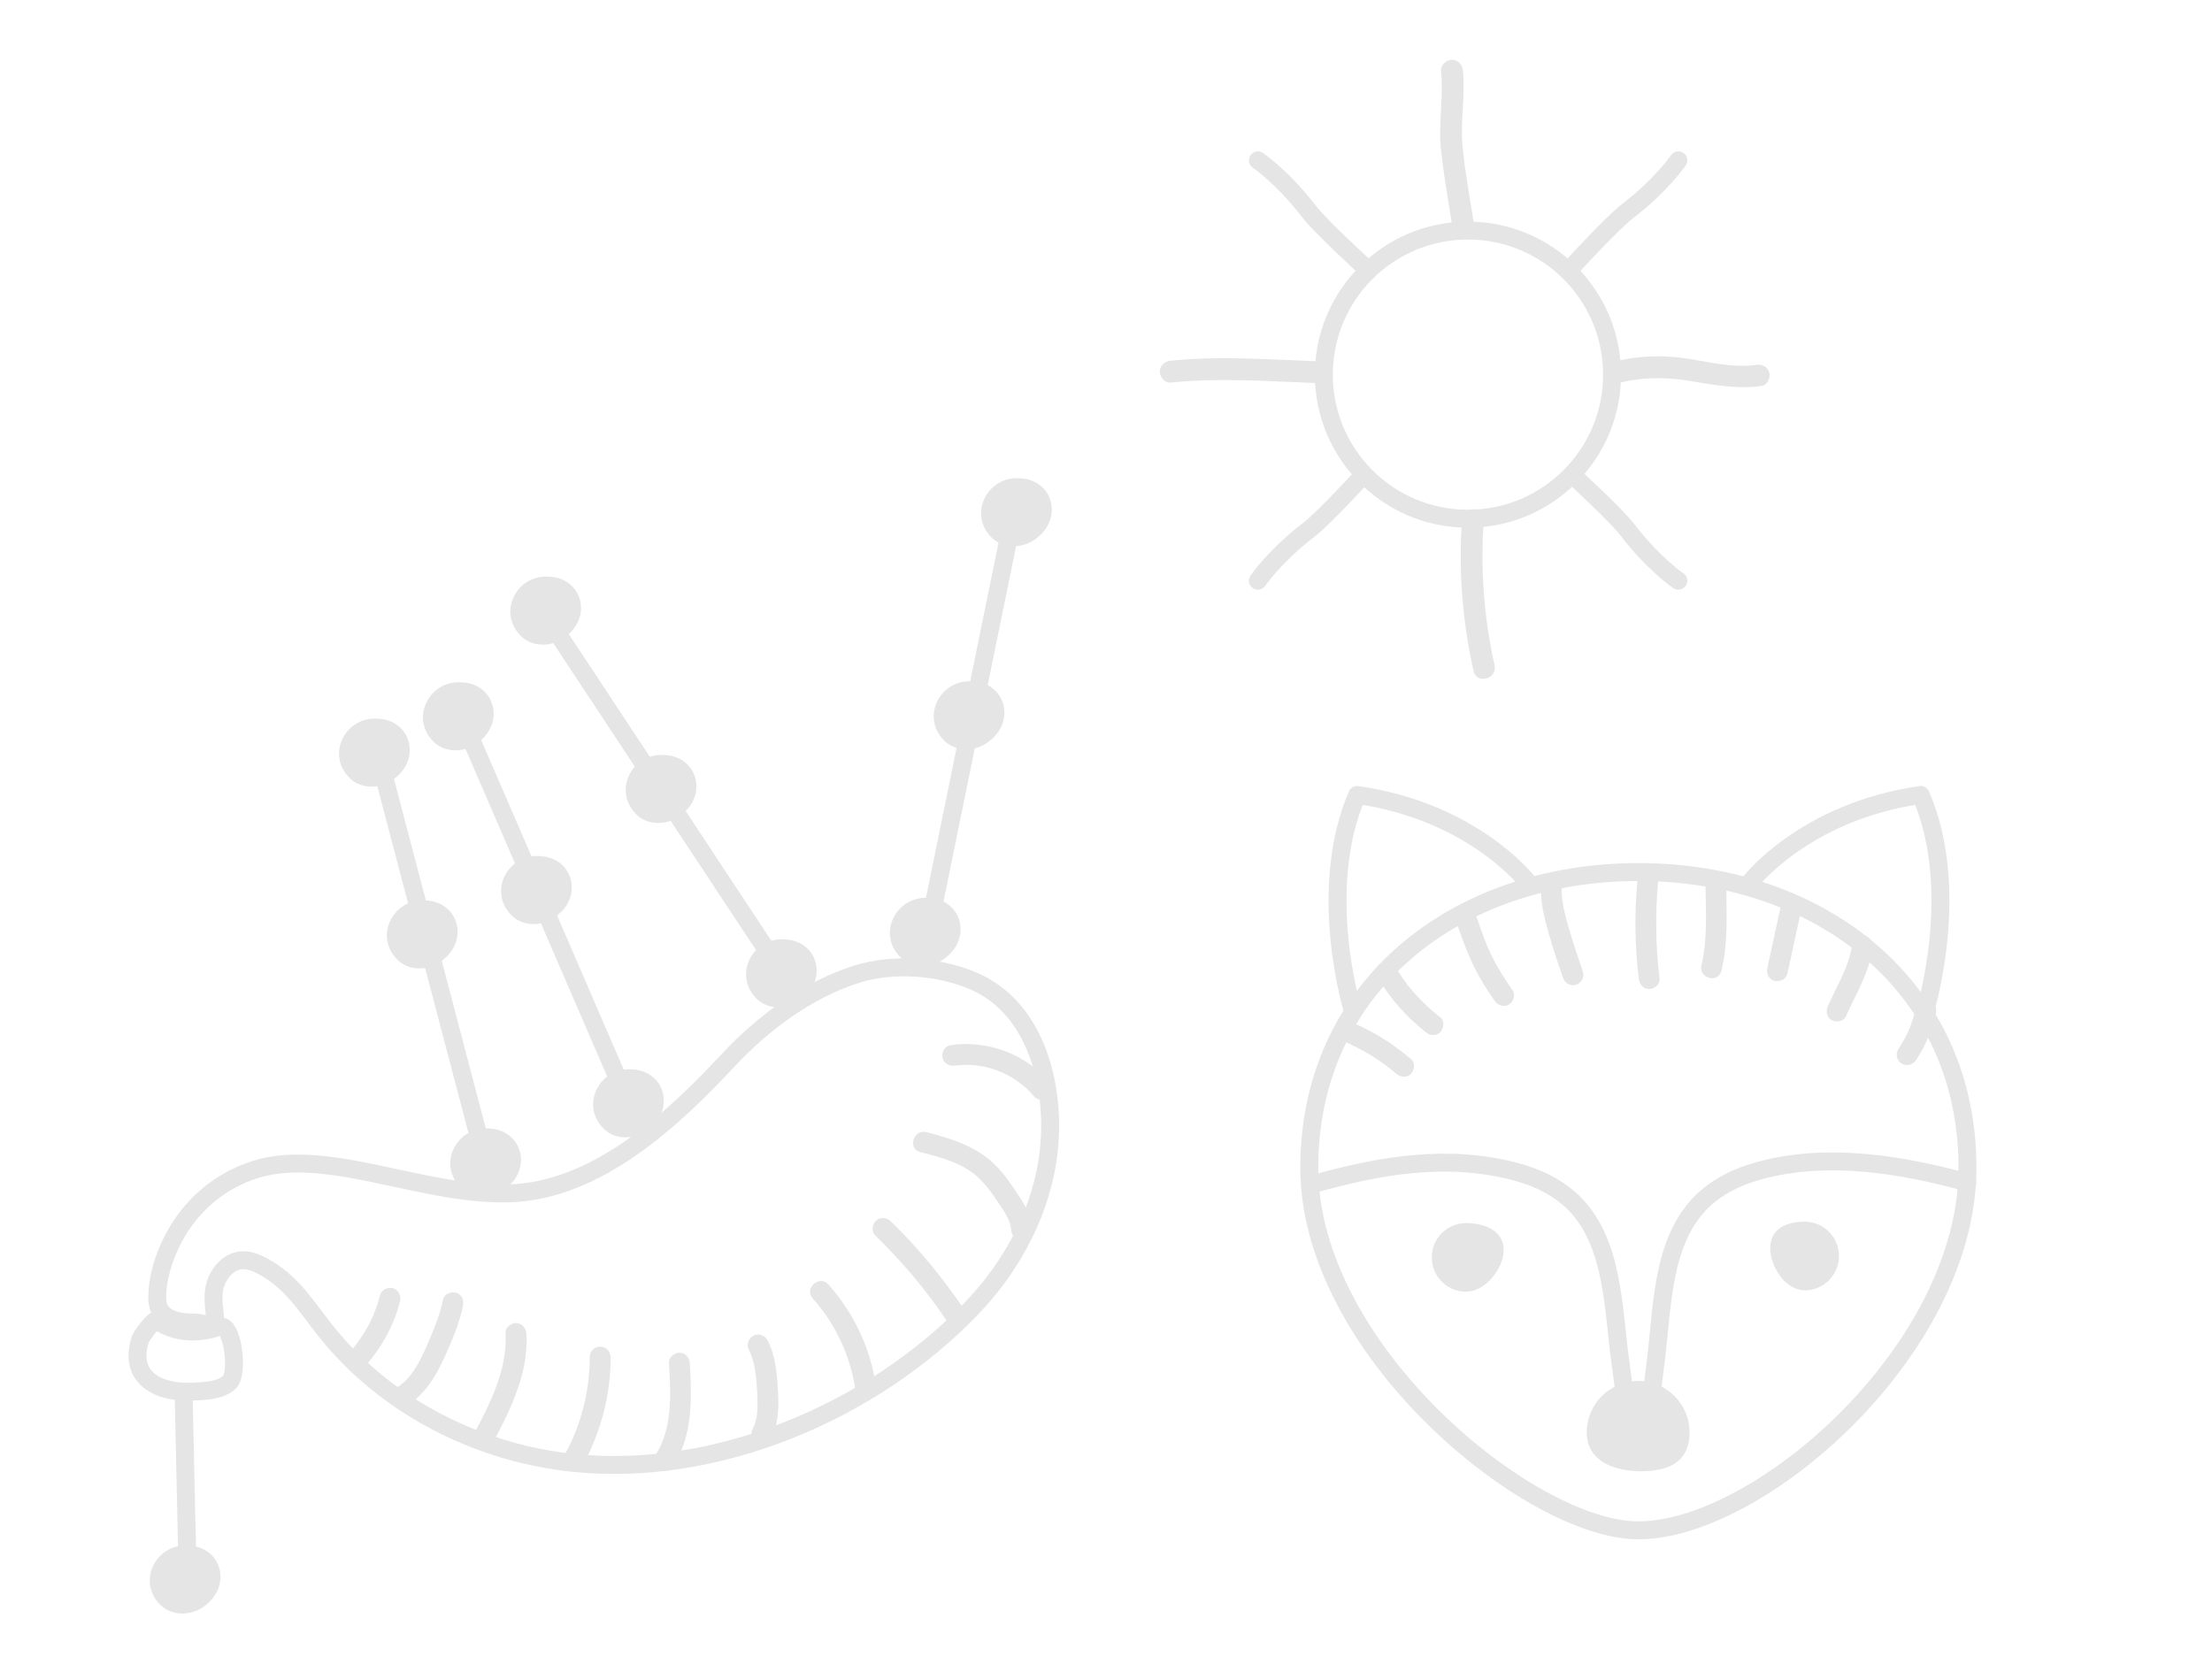 <svg width="370" height="277" viewBox="0 0 370 277" fill="none" xmlns="http://www.w3.org/2000/svg">
<path d="M329.1 195.391C329.1 225.805 294.264 256.033 274.05 256.033C255.932 256.033 219 225.805 219 195.391C219 164.978 243.648 145.898 274.05 145.898C304.452 145.898 329.1 164.978 329.1 195.391Z" stroke="#E5E5E5" stroke-width="3" stroke-linecap="round" stroke-linejoin="round"/>
<path d="M226.317 169.248C226.317 169.248 220.054 149.035 227.012 133C246.52 135.79 255.585 147.634 255.585 147.634" stroke="#E5E5E5" stroke-width="3" stroke-linecap="round" stroke-linejoin="round"/>
<path d="M321.98 169.248C321.98 169.248 328.255 149.035 321.286 133C301.778 135.79 292.713 147.634 292.713 147.634" stroke="#E5E5E5" stroke-width="3" stroke-linecap="round" stroke-linejoin="round"/>
<path d="M219.684 198.097C230.798 194.959 241.97 193.026 253.35 195.978C257.101 196.95 260.737 198.675 263.434 201.442C269.894 208.099 269.825 218.924 270.994 227.549L271.839 233.893" stroke="#E5E5E5" stroke-width="3" stroke-linecap="round" stroke-linejoin="round"/>
<path d="M329.088 197.841C317.939 194.785 305.725 192.771 294.368 195.827C290.628 196.834 287.005 198.582 284.33 201.373C277.916 208.076 278.078 218.901 276.979 227.537L276.191 233.882" stroke="#E5E5E5" stroke-width="3" stroke-linecap="round" stroke-linejoin="round"/>
<path d="M245.247 216.102C248.419 216.091 251.534 212.27 251.522 209.098C251.511 205.926 248.373 204.617 245.201 204.629C242.029 204.641 239.47 207.222 239.493 210.394C239.505 213.567 242.075 216.125 245.247 216.114V216.102Z" fill="#E5E5E5"/>
<path d="M301.894 215.879C305.066 215.868 307.613 213.286 307.602 210.114C307.59 206.942 305.02 204.383 301.848 204.395C298.664 204.406 296.094 205.656 296.106 208.829C296.117 212.001 298.71 215.891 301.894 215.879Z" fill="#E5E5E5"/>
<path d="M274.676 246.144C279.423 246.121 282.641 244.361 282.618 239.614C282.595 234.867 278.728 231.024 273.981 231.047C269.235 231.07 265.391 234.937 265.414 239.684C265.426 244.43 269.929 246.167 274.676 246.155V246.144Z" fill="#E5E5E5"/>
<path d="M224.592 174.122C226.248 174.863 227.869 175.673 229.42 176.622C230.138 177.062 230.844 177.537 231.527 178.035C231.712 178.162 231.886 178.301 232.071 178.44C232.106 178.463 232.43 178.718 232.257 178.579C232.106 178.463 232.361 178.66 232.384 178.683C232.778 178.996 233.171 179.32 233.565 179.644C234.259 180.223 235.348 180.373 236.019 179.644C236.61 179.007 236.76 177.815 236.019 177.19C234.514 175.939 232.951 174.735 231.284 173.705C229.617 172.675 228.042 171.887 226.341 171.135C225.507 170.764 224.43 170.868 223.967 171.76C223.574 172.512 223.701 173.74 224.592 174.133V174.122Z" fill="#E5E5E5"/>
<path d="M285.28 147.727C285.292 152.311 285.685 157 284.597 161.492C284.065 163.669 287.422 164.595 287.943 162.418C289.112 157.602 288.765 152.635 288.753 147.727C288.753 145.492 285.269 145.492 285.28 147.727Z" fill="#E5E5E5"/>
<path d="M298.005 150.979C297.206 154.637 296.419 158.307 295.62 161.966C295.423 162.846 295.886 163.888 296.835 164.108C297.715 164.304 298.769 163.841 298.977 162.892C299.776 159.234 300.563 155.564 301.362 151.905C301.559 151.025 301.096 149.983 300.147 149.763C299.267 149.567 298.213 150.03 298.005 150.979Z" fill="#E5E5E5"/>
<path d="M309.847 157.819C309.719 158.757 309.511 159.672 309.221 160.563C309.071 161.038 308.897 161.513 308.712 161.987C308.527 162.462 308.48 162.555 308.26 163.052C307.462 164.824 306.559 166.537 305.76 168.297C305.389 169.119 305.493 170.207 306.385 170.67C307.137 171.075 308.365 170.937 308.758 170.045C310.402 166.352 312.637 162.798 313.192 158.734C313.32 157.843 312.972 156.824 311.977 156.592C311.155 156.407 309.974 156.847 309.835 157.808L309.847 157.819Z" fill="#E5E5E5"/>
<path d="M320.475 168.612C320.336 169.248 320.162 169.885 319.966 170.499C319.861 170.834 319.745 171.159 319.63 171.483C319.572 171.645 319.502 171.807 319.445 171.969C319.41 172.05 319.375 172.131 319.352 172.212C319.433 172.015 319.456 171.98 319.398 172.096C318.866 173.312 318.24 174.481 317.5 175.593C317.002 176.357 317.326 177.549 318.125 177.966C318.993 178.429 319.965 178.151 320.498 177.341C322.073 174.967 323.207 172.293 323.832 169.515C324.029 168.635 323.566 167.593 322.617 167.373C321.737 167.176 320.695 167.639 320.475 168.588V168.612Z" fill="#E5E5E5"/>
<path d="M273.888 147.389C273.379 152.83 273.46 158.306 274.12 163.736C274.235 164.662 274.837 165.473 275.856 165.473C276.701 165.473 277.709 164.674 277.593 163.736C276.933 158.306 276.864 152.842 277.361 147.389C277.454 146.451 276.505 145.652 275.625 145.652C274.618 145.652 273.981 146.451 273.888 147.389Z" fill="#E5E5E5"/>
<path d="M257.785 148.049C257.565 150.735 258.329 153.548 259.035 156.107C259.741 158.665 260.598 161.085 261.431 163.563C261.732 164.454 262.624 165.033 263.573 164.778C264.442 164.535 265.09 163.539 264.789 162.636C263.978 160.228 263.145 157.832 262.45 155.389C261.756 152.946 261.049 150.538 261.258 148.037C261.339 147.1 260.401 146.301 259.521 146.301C258.514 146.301 257.866 147.1 257.785 148.037V148.049Z" fill="#E5E5E5"/>
<path d="M243.683 154.483C244.482 156.81 245.327 159.138 246.381 161.36C247.434 163.583 248.673 165.505 250.016 167.45C250.548 168.214 251.532 168.573 252.389 168.075C253.153 167.635 253.547 166.477 253.014 165.702C251.695 163.803 250.456 161.847 249.449 159.763C249.229 159.3 249.009 158.825 248.8 158.35C248.789 158.327 248.661 158.026 248.719 158.153C248.777 158.304 248.615 157.899 248.603 157.864C248.499 157.609 248.395 157.355 248.302 157.1C247.851 155.931 247.434 154.738 247.029 153.557C246.728 152.666 245.836 152.087 244.887 152.342C244.019 152.573 243.37 153.592 243.671 154.483H243.683Z" fill="#E5E5E5"/>
<path d="M230.693 163.99C232.765 167.301 235.394 170.265 238.473 172.673C238.855 172.974 239.202 173.183 239.7 173.183C240.129 173.183 240.638 172.997 240.927 172.673C241.495 172.048 241.692 170.809 240.927 170.219C239.469 169.073 238.091 167.822 236.852 166.445C236.551 166.109 236.25 165.773 235.961 165.426C235.81 165.241 235.66 165.055 235.509 164.87C235.463 164.812 235.255 164.534 235.475 164.824C235.417 164.743 235.359 164.673 235.301 164.592C234.722 163.828 234.189 163.052 233.692 162.242C233.194 161.432 232.117 161.096 231.318 161.617C230.519 162.138 230.184 163.168 230.693 163.99Z" fill="#E5E5E5"/>
<path d="M245.545 86.784C258.857 86.784 269.65 75.991 269.65 62.679C269.65 49.367 258.857 38.574 245.545 38.574C232.233 38.574 221.44 49.367 221.44 62.679C221.44 75.991 232.233 86.784 245.545 86.784Z" stroke="#E5E5E5" stroke-width="3" stroke-linecap="round" stroke-linejoin="round"/>
<path d="M227.804 79.758C227.804 79.758 221.428 86.718 218.933 88.628C213.141 93.082 210.403 97.158 210.403 97.158" stroke="#E5E5E5" stroke-width="3" stroke-linecap="round" stroke-linejoin="round"/>
<path d="M263.333 44.224C263.333 44.224 269.709 37.264 272.203 35.354C277.995 30.901 280.733 26.824 280.733 26.824" stroke="#E5E5E5" stroke-width="3" stroke-linecap="round" stroke-linejoin="round"/>
<path d="M227.804 44.224C227.804 44.224 220.843 37.848 218.933 35.354C214.48 29.562 210.403 26.824 210.403 26.824" stroke="#E5E5E5" stroke-width="3" stroke-linecap="round" stroke-linejoin="round"/>
<path d="M263.333 79.758C263.333 79.758 270.293 86.134 272.203 88.628C276.657 94.42 280.733 97.158 280.733 97.158" stroke="#E5E5E5" stroke-width="3" stroke-linecap="round" stroke-linejoin="round"/>
<path d="M241.041 11.825C241.492 16.169 240.579 20.501 241.017 24.857C241.455 29.213 242.282 33.667 242.952 38.047C243.098 39.033 244.327 39.556 245.203 39.325C246.249 39.045 246.626 38.047 246.48 37.074C245.836 32.852 245.008 28.617 244.631 24.358C244.254 20.099 245.13 15.999 244.704 11.825C244.607 10.84 243.937 10.012 242.879 10C241.966 10 240.956 10.852 241.054 11.825H241.041Z" fill="#E5E5E5"/>
<path d="M244.545 86.952C243.948 95.433 244.618 103.963 246.479 112.261C246.99 114.549 250.519 113.588 249.996 111.288C248.195 103.294 247.611 95.117 248.195 86.952C248.365 84.604 244.715 84.616 244.545 86.952Z" fill="#E5E5E5"/>
<path d="M220.77 60.46C212.483 60.168 204.087 59.499 195.825 60.351C194.84 60.448 194.012 61.117 194 62.176C194 63.089 194.84 64.098 195.825 64.001C204.099 63.149 212.483 63.819 220.77 64.111C223.118 64.196 223.118 60.545 220.77 60.46Z" fill="#E5E5E5"/>
<path d="M270.414 64.173C274.356 63.102 278.311 63.042 282.338 63.687C286.366 64.332 290.479 65.171 294.665 64.575C295.638 64.441 296.186 63.188 295.942 62.324C295.65 61.277 294.677 60.912 293.691 61.046C289.603 61.63 285.478 60.425 281.462 59.89C277.447 59.355 273.395 59.574 269.453 60.645C267.189 61.265 268.151 64.782 270.426 64.161L270.414 64.173Z" fill="#E5E5E5"/>
<path d="M84.93 198.462C87.179 196.474 87.381 193.047 85.406 190.797C83.419 188.548 79.992 188.346 77.743 190.321C75.493 192.309 75.291 195.736 77.266 197.986C79.254 200.235 82.681 200.437 84.93 198.462Z" fill="#E5E5E5"/>
<path d="M84.895 198.425C89.441 194.105 82.836 185.762 77.957 190.57C73.519 195.223 79.873 202.269 84.895 198.425ZM84.966 198.508C82.789 200.602 78.897 200.888 76.791 198.413C73.269 194.438 76.529 188.487 81.67 188.797C87.132 188.916 89.024 195.069 84.966 198.52V198.508Z" fill="#E5E5E5"/>
<path d="M108.873 188.49C111.11 186.491 111.313 183.063 109.313 180.826C107.314 178.589 103.887 178.386 101.65 180.386C99.413 182.385 99.21 185.812 101.21 188.05C103.209 190.287 106.636 190.489 108.873 188.49Z" fill="#E5E5E5"/>
<path d="M108.776 188.534C113.321 184.214 106.717 175.871 101.838 180.679C97.399 185.333 103.754 192.378 108.776 188.534ZM108.859 188.617C106.681 190.712 102.79 190.997 100.684 188.522C97.161 184.547 100.422 178.597 105.563 178.906C111.025 179.025 112.917 185.178 108.859 188.629V188.617Z" fill="#E5E5E5"/>
<path d="M134.385 166.818C136.634 164.83 136.848 161.403 134.861 159.154C132.874 156.904 129.447 156.69 127.198 158.678C124.948 160.665 124.734 164.093 126.722 166.342C128.709 168.591 132.136 168.805 134.385 166.818Z" fill="#E5E5E5"/>
<path d="M134.351 166.784C138.896 162.464 132.292 154.109 127.413 158.929C122.974 163.583 129.329 170.628 134.351 166.784ZM134.434 166.867C132.256 168.962 128.365 169.247 126.259 166.772C122.736 162.797 126.009 156.847 131.138 157.156C136.6 157.275 138.492 163.428 134.422 166.879L134.434 166.867Z" fill="#E5E5E5"/>
<path d="M158.459 159.928C160.696 157.94 160.899 154.501 158.899 152.263C156.9 150.026 153.473 149.824 151.236 151.823C148.999 153.81 148.796 157.25 150.796 159.487C152.795 161.725 156.222 161.927 158.459 159.928Z" fill="#E5E5E5"/>
<path d="M158.424 159.854C162.97 155.534 156.365 147.192 151.487 152C147.048 156.653 153.402 163.698 158.424 159.854ZM158.496 159.938C156.318 162.032 152.427 162.318 150.32 159.842C146.798 155.867 150.059 149.917 155.199 150.226C160.661 150.345 162.553 156.498 158.496 159.949V159.938Z" fill="#E5E5E5"/>
<path d="M165.776 123.65C168.025 121.662 168.239 118.235 166.252 115.986C164.264 113.736 160.837 113.522 158.588 115.51C156.339 117.497 156.125 120.925 158.112 123.174C160.099 125.423 163.527 125.637 165.776 123.65Z" fill="#E5E5E5"/>
<path d="M165.741 123.616C170.287 119.296 163.682 110.953 158.804 115.761C154.365 120.415 160.719 127.46 165.741 123.616ZM165.824 123.699C163.647 125.794 159.756 126.079 157.649 123.604C154.127 119.629 157.399 113.679 162.528 113.988C167.99 114.107 169.882 120.26 165.824 123.711V123.699Z" fill="#E5E5E5"/>
<path d="M114.263 135.994C116.512 134.006 116.726 130.579 114.739 128.33C112.752 126.08 109.325 125.866 107.075 127.853C104.826 129.841 104.612 133.268 106.599 135.518C108.587 137.767 112.014 137.981 114.263 135.994Z" fill="#E5E5E5"/>
<path d="M114.228 135.944C118.773 131.624 112.157 123.282 107.29 128.09C102.851 132.743 109.206 139.788 114.228 135.944ZM114.311 136.027C112.133 138.122 108.23 138.408 106.136 135.932C102.613 131.945 105.874 126.007 111.015 126.316C116.477 126.435 118.369 132.588 114.311 136.039V136.027Z" fill="#E5E5E5"/>
<path d="M93.413 152.891C95.662 150.904 95.865 147.476 93.889 145.227C91.902 142.978 88.475 142.775 86.226 144.751C83.977 146.738 83.775 150.166 85.75 152.415C87.737 154.664 91.164 154.867 93.413 152.891Z" fill="#E5E5E5"/>
<path d="M93.39 152.858C97.936 148.538 91.331 140.196 86.452 145.004C82.014 149.657 88.368 156.702 93.39 152.858ZM93.461 152.941C91.284 155.036 87.392 155.322 85.286 152.846C81.764 148.871 85.024 142.921 90.165 143.23C95.627 143.349 97.519 149.502 93.461 152.953V152.941Z" fill="#E5E5E5"/>
<path d="M80.361 123.818C82.61 121.83 82.824 118.403 80.837 116.154C78.849 113.904 75.422 113.69 73.173 115.678C70.924 117.665 70.71 121.093 72.697 123.342C74.684 125.591 78.112 125.805 80.361 123.818Z" fill="#E5E5E5"/>
<path d="M80.325 123.784C84.858 119.464 78.266 111.121 73.387 115.929C68.948 120.583 75.303 127.628 80.325 123.784ZM80.396 123.867C78.218 125.962 74.327 126.247 72.221 123.772C68.698 119.797 71.959 113.847 77.1 114.156C82.562 114.275 84.454 120.428 80.396 123.879V123.867Z" fill="#E5E5E5"/>
<path d="M94.973 106.146C97.222 104.159 97.436 100.731 95.449 98.482C93.462 96.233 90.034 96.018 87.785 98.006C85.536 99.993 85.322 103.421 87.309 105.67C89.297 107.919 92.724 108.133 94.973 106.146Z" fill="#E5E5E5"/>
<path d="M94.937 106.1C99.483 101.78 92.878 93.438 87.999 98.246C83.561 102.899 89.915 109.944 94.937 106.1ZM95.008 106.184C92.831 108.278 88.939 108.564 86.833 106.088C83.311 102.102 86.571 96.163 91.712 96.473C97.174 96.592 99.066 102.744 94.996 106.196L95.008 106.184Z" fill="#E5E5E5"/>
<path d="M173.703 89.697C175.94 87.71 176.143 84.27 174.144 82.033C172.144 79.796 168.717 79.593 166.48 81.593C164.243 83.58 164.041 87.019 166.04 89.257C168.039 91.494 171.466 91.696 173.703 89.697Z" fill="#E5E5E5"/>
<path d="M173.668 89.639C178.214 85.319 171.609 76.977 166.73 81.785C162.292 86.438 168.646 93.483 173.668 89.639ZM173.751 89.723C171.574 91.817 167.682 92.103 165.576 89.627C162.054 85.653 165.326 79.702 170.455 80.012C175.917 80.131 177.809 86.283 173.751 89.735V89.723Z" fill="#E5E5E5"/>
<path d="M74.315 160.318C76.564 158.33 76.778 154.903 74.791 152.654C72.803 150.404 69.376 150.19 67.127 152.178C64.878 154.165 64.664 157.593 66.651 159.842C68.638 162.091 72.066 162.305 74.315 160.318Z" fill="#E5E5E5"/>
<path d="M74.28 160.272C78.826 155.952 72.222 147.61 67.343 152.418C62.904 157.071 69.259 164.116 74.28 160.272ZM74.364 160.356C72.186 162.45 68.295 162.736 66.189 160.26C62.666 156.285 65.927 150.335 71.067 150.644C76.529 150.763 78.421 156.916 74.364 160.367V160.356Z" fill="#E5E5E5"/>
<path d="M66.32 129.916C68.569 127.928 68.783 124.501 66.796 122.251C64.808 120.002 61.381 119.788 59.132 121.775C56.883 123.763 56.669 127.19 58.656 129.44C60.643 131.689 64.07 131.903 66.32 129.916Z" fill="#E5E5E5"/>
<path d="M66.284 129.862C70.829 125.542 64.225 117.2 59.346 122.007C54.907 126.661 61.262 133.706 66.284 129.862ZM66.355 129.945C64.177 132.04 60.286 132.326 58.18 129.85C54.657 125.875 57.918 119.925 63.059 120.234C68.521 120.353 70.413 126.506 66.355 129.957V129.945Z" fill="#E5E5E5"/>
<path d="M34.656 268.248C36.905 266.26 37.119 262.833 35.132 260.583C33.144 258.334 29.717 258.12 27.468 260.107C25.219 262.095 25.005 265.522 26.992 267.772C28.979 270.021 32.406 270.235 34.656 268.248Z" fill="#E5E5E5"/>
<path d="M34.617 268.202C39.163 263.882 32.559 255.539 27.68 260.347C23.241 265.001 29.596 272.046 34.617 268.202ZM34.701 268.285C32.523 270.38 28.632 270.665 26.525 268.19C23.003 264.215 26.264 258.265 31.404 258.574C36.866 258.681 38.758 264.846 34.689 268.297L34.701 268.285Z" fill="#E5E5E5"/>
<path d="M35.607 221.595C36.571 220.774 35.167 218.096 35.964 215.097C36.523 213.014 38.177 211.062 40.319 210.86C41.569 210.741 42.794 211.229 43.901 211.812C48.78 214.419 51.136 218.441 54.421 222.606C57.705 226.772 61.668 230.449 65.999 233.543C74.746 239.756 85.158 243.623 95.82 244.742C119.81 247.241 145.728 236.257 162.364 219.048C169.397 211.788 174.454 202.303 175.466 192.164C176.489 182.024 173.526 168.838 163.019 164.209C157.199 161.638 149.417 161.067 143.348 162.971C135.232 165.506 127.688 171.087 121.845 177.335C112.92 186.904 99.949 199.34 84.979 199.661C70.009 199.983 53.968 191.545 41.878 195.936C29.8 200.316 26.254 212.074 26.313 216.882C26.099 220.833 29.99 221.262 32.334 221.262C33.941 221.262 35.179 221.988 35.619 221.607L35.607 221.595Z" stroke="#E5E5E5" stroke-width="3" stroke-linecap="round" stroke-linejoin="round"/>
<path d="M23.467 224.073C23.11 225.228 22.884 226.489 23.062 227.703C23.396 230.036 25.145 231.559 27.334 232.249C28.81 232.725 30.464 232.892 32.011 232.832C33.939 232.749 37.08 232.701 38.485 231.13C39.877 229.559 38.937 221.181 36.676 221.967C30.071 224.299 26.109 220.824 26.109 220.824C25.097 221.479 23.61 223.657 23.491 224.061L23.467 224.073Z" stroke="#E5E5E5" stroke-width="3" stroke-linecap="round" stroke-linejoin="round"/>
<path d="M30.727 233.758L31.334 261.285" stroke="#E5E5E5" stroke-width="3" stroke-linecap="round" stroke-linejoin="round"/>
<path d="M64.225 129.863L80.504 191.807" stroke="#E5E5E5" stroke-width="3" stroke-linecap="round" stroke-linejoin="round"/>
<path d="M78.456 122.891L103.874 181.669" stroke="#E5E5E5" stroke-width="3" stroke-linecap="round" stroke-linejoin="round"/>
<path d="M92.914 105.434L128.209 158.88" stroke="#E5E5E5" stroke-width="3" stroke-linecap="round" stroke-linejoin="round"/>
<path d="M168.8 89.578L155.984 152.32" stroke="#E5E5E5" stroke-width="3" stroke-linecap="round" stroke-linejoin="round"/>
<path d="M60.654 229.049C63.617 225.848 65.819 221.992 66.901 217.755C67.139 216.851 66.735 215.851 65.795 215.542C64.938 215.268 63.819 215.744 63.581 216.649C63.343 217.565 63.046 218.529 62.689 219.445C62.32 220.397 62.034 221.004 61.558 221.873C61.083 222.742 60.571 223.551 60 224.36C59.428 225.158 58.905 225.8 58.322 226.431C57.703 227.11 57.465 228.169 58.167 228.907C58.774 229.537 59.964 229.775 60.642 229.061L60.654 229.049Z" fill="#E5E5E5"/>
<path d="M68.094 235.177C71.021 233.273 72.794 230.464 74.222 227.346C75.519 224.514 76.804 221.562 77.435 218.504C77.625 217.575 77.292 216.611 76.328 216.29C75.507 216.016 74.305 216.469 74.115 217.397C73.556 220.17 72.413 222.8 71.283 225.382C70.224 227.834 68.867 230.512 66.559 232.023C65.761 232.535 65.309 233.439 65.749 234.368C66.13 235.141 67.296 235.689 68.094 235.177Z" fill="#E5E5E5"/>
<path d="M82.216 241.843C85.251 236.095 88.428 229.918 88.059 223.218C88 222.278 87.44 221.433 86.417 221.362C85.56 221.314 84.501 222.052 84.561 223.004C84.894 229.109 82.05 234.679 79.265 239.927C78.825 240.772 78.932 241.795 79.777 242.355C80.515 242.843 81.752 242.688 82.204 241.843H82.216Z" fill="#E5E5E5"/>
<path d="M97.555 244.996C100.518 239.522 102.137 233.393 102.148 227.157C102.148 226.205 101.494 225.36 100.506 225.3C99.602 225.241 98.65 225.99 98.65 226.943C98.65 232.572 97.293 238.141 94.616 243.092C94.164 243.925 94.294 244.96 95.127 245.52C95.865 246.008 97.103 245.853 97.555 245.008V244.996Z" fill="#E5E5E5"/>
<path d="M112.609 245.316C115.882 240.187 115.727 234.022 115.394 228.179C115.334 227.227 114.775 226.382 113.752 226.322C112.895 226.275 111.836 227.013 111.895 227.965C112.205 233.213 112.538 238.914 109.67 243.4C109.158 244.198 109.384 245.304 110.182 245.828C110.979 246.352 112.086 246.114 112.609 245.316Z" fill="#E5E5E5"/>
<path d="M128.876 240.864C130.233 238.388 130.28 235.651 130.138 232.89C129.971 229.951 129.781 226.94 128.4 224.262C127.984 223.453 126.901 223 126.056 223.453C125.211 223.905 124.795 224.917 125.247 225.797C126.306 227.844 126.508 230.403 126.639 232.652C126.698 233.795 126.758 234.961 126.675 236.115C126.627 236.698 126.556 237.163 126.472 237.52C126.401 237.805 126.306 238.091 126.211 238.365C126.175 238.484 126.127 238.579 126.08 238.698C126.199 238.436 125.961 238.924 125.961 238.936C125.509 239.757 125.639 240.804 126.472 241.364C127.222 241.851 128.436 241.685 128.9 240.852H128.888L128.876 240.864Z" fill="#E5E5E5"/>
<path d="M146.524 231.904C145.62 225.609 142.812 219.646 138.563 214.898C137.064 213.22 134.446 215.541 135.934 217.219C139.789 221.527 142.252 226.858 143.085 232.583C143.407 234.82 146.834 234.13 146.513 231.904H146.524Z" fill="#E5E5E5"/>
<path d="M161.602 219.574C157.937 214.075 153.76 208.97 149.024 204.352C148.346 203.686 147.298 203.543 146.549 204.198C145.882 204.781 145.716 206.007 146.394 206.673C150.892 211.065 154.974 215.884 158.449 221.109C158.972 221.894 159.865 222.37 160.793 221.918C161.554 221.549 162.114 220.371 161.602 219.574Z" fill="#E5E5E5"/>
<path d="M172.608 205.257C172.465 203.329 171.477 201.663 170.43 200.092C169.169 198.188 167.907 196.248 166.229 194.678C163.112 191.714 159.066 190.488 155.008 189.417C152.83 188.846 151.723 192.166 153.913 192.738C157.304 193.618 160.981 194.535 163.611 196.986C165.015 198.307 166.122 199.89 167.181 201.485C168.109 202.865 169.05 204.234 169.169 205.936C169.24 206.888 170.382 207.483 171.227 207.316C172.251 207.114 172.679 206.21 172.608 205.257Z" fill="#E5E5E5"/>
<path d="M175.571 181.086C171.549 176.326 165.159 173.969 159.018 174.85C158.078 174.981 157.471 176.016 157.638 176.909C157.828 177.885 158.756 178.42 159.697 178.289C164.647 177.587 169.764 179.634 172.953 183.407C174.405 185.12 177.035 182.812 175.571 181.086Z" fill="#E5E5E5"/>
</svg>
